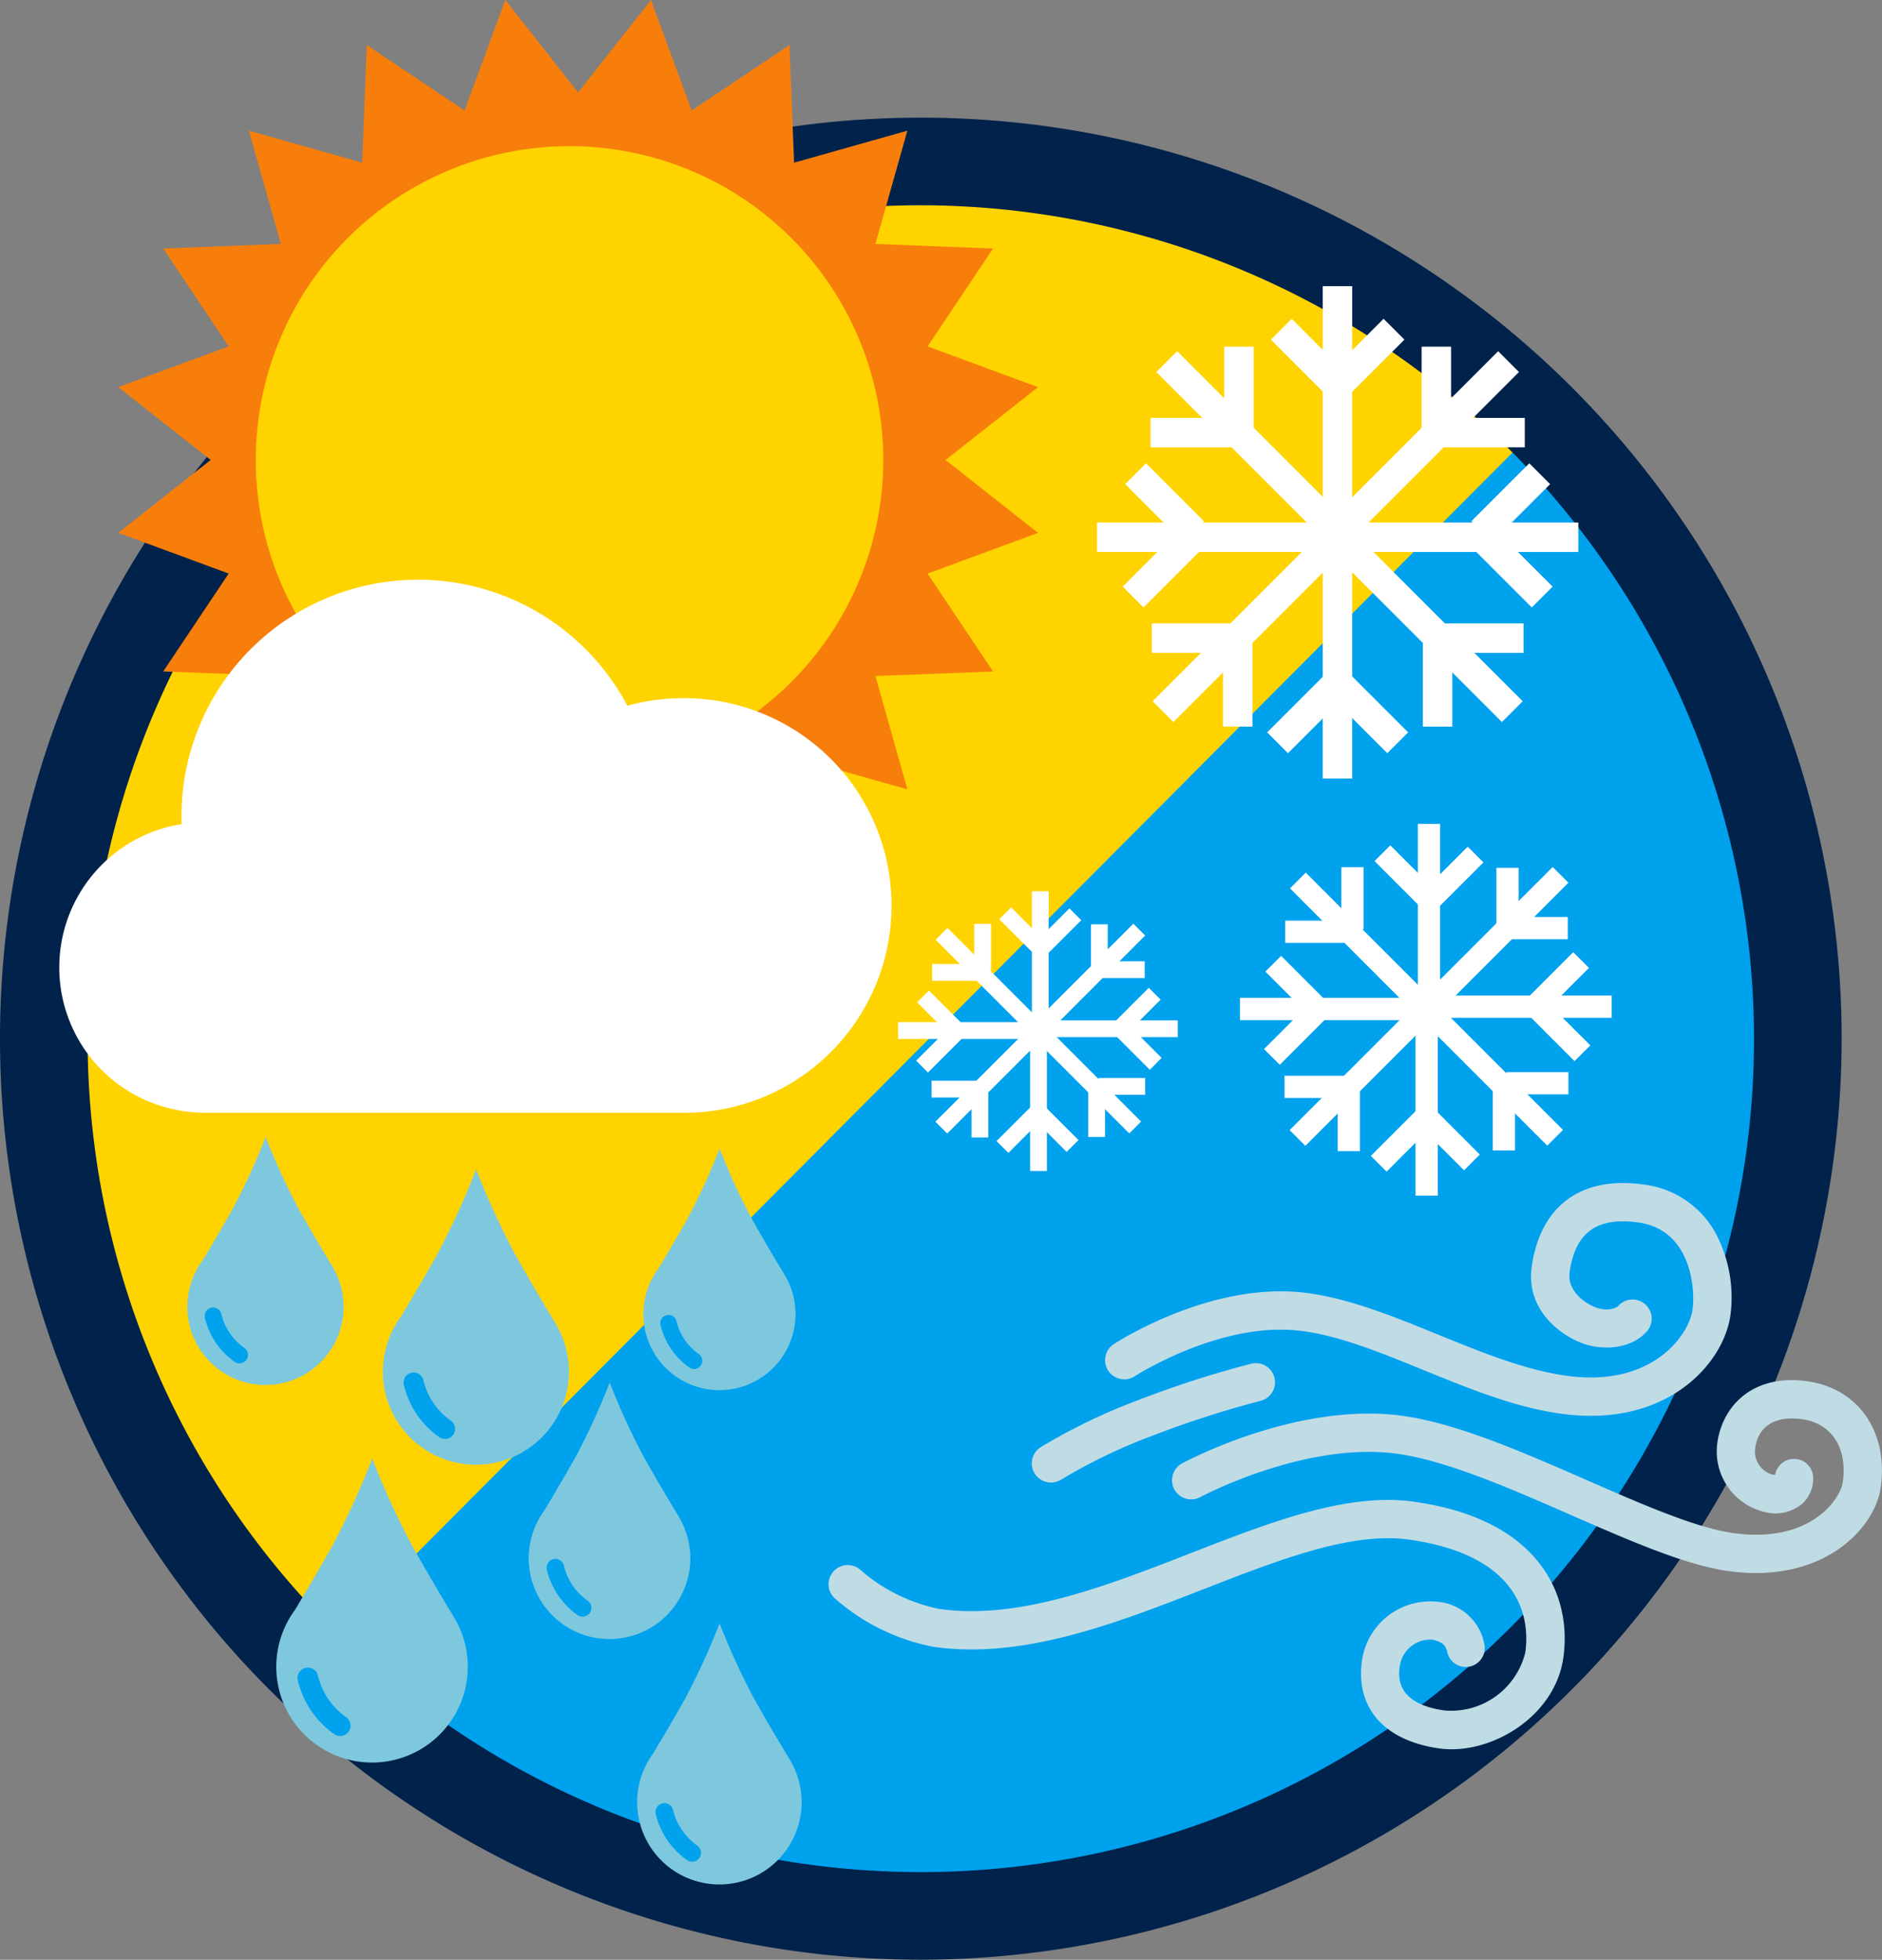 <?xml version="1.0" encoding="UTF-8"?> <svg xmlns="http://www.w3.org/2000/svg" xmlns:xlink="http://www.w3.org/1999/xlink" id="Group_80865" data-name="Group 80865" width="138.641" height="144.333" viewBox="0 0 138.641 144.333"><rect x="0" y="0" width="138.641" height="144.333" fill="#808080" stroke="none"/><defs><clipPath id="clip-path"><rect id="Rectangle_17400" data-name="Rectangle 17400" width="138.641" height="144.333" fill="none"></rect></clipPath></defs><g id="Group_80864" data-name="Group 80864" clip-path="url(#clip-path)"><path id="Path_57052" data-name="Path 57052" d="M5.237,85.926a64.951,64.951,0,1,1,64.951,64.951A64.95,64.95,0,0,1,5.237,85.926" transform="translate(-2.354 -9.427)" fill="#ffd300"></path><path id="Path_57053" data-name="Path 57053" d="M132.288,55.7l-91.764,92.16,17.65,13.864,32.33,4.384,26.93-7.7,21.882-19.349L151,112.4l-1.777-26.012L143.2,67.579Z" transform="translate(-18.213 -25.033)" fill="#00a1ed"></path><path id="Path_57054" data-name="Path 57054" d="M67.834,151.406a67.834,67.834,0,1,1,67.834-67.834,67.911,67.911,0,0,1-67.834,67.834m0-129.214a61.38,61.38,0,1,0,61.379,61.38,61.449,61.449,0,0,0-61.379-61.38" transform="translate(0 -7.073)" fill="#00224b"></path><rect id="Rectangle_17331" data-name="Rectangle 17331" width="6.552" height="2.169" transform="translate(97.292 28.113) rotate(-45)" fill="#fff"></rect><rect id="Rectangle_17332" data-name="Rectangle 17332" width="17.798" height="2.17" transform="translate(98.471 38.483)" fill="#fff"></rect><rect id="Rectangle_17333" data-name="Rectangle 17333" width="18.099" height="2.169" transform="translate(97.567 38.664) rotate(-45)" fill="#fff"></rect><rect id="Rectangle_17334" data-name="Rectangle 17334" width="2.169" height="18.424" transform="translate(97.613 40.152) rotate(-45)" fill="#fff"></rect><rect id="Rectangle_17335" data-name="Rectangle 17335" width="2.169" height="6.617" transform="translate(97.521 50.794) rotate(-45)" fill="#fff"></rect><rect id="Rectangle_17336" data-name="Rectangle 17336" width="2.17" height="6.055" transform="translate(104.726 25.531)" fill="#fff"></rect><rect id="Rectangle_17337" data-name="Rectangle 17337" width="6.514" height="2.17" transform="translate(105.811 30.777)" fill="#fff"></rect><rect id="Rectangle_17338" data-name="Rectangle 17338" width="6.033" height="2.169" transform="translate(108.393 38.388) rotate(-45)" fill="#fff"></rect><rect id="Rectangle_17339" data-name="Rectangle 17339" width="2.169" height="6.552" transform="translate(108.209 40.106) rotate(-45)" fill="#fff"></rect><rect id="Rectangle_17340" data-name="Rectangle 17340" width="6.33" height="2.17" transform="translate(105.903 45.914)" fill="#fff"></rect><rect id="Rectangle_17341" data-name="Rectangle 17341" width="2.17" height="6.606" transform="translate(104.818 46.908)" fill="#fff"></rect><rect id="Rectangle_17342" data-name="Rectangle 17342" width="2.169" height="6.552" transform="translate(93.623 25.014) rotate(-45)" fill="#fff"></rect><rect id="Rectangle_17343" data-name="Rectangle 17343" width="17.798" height="2.17" transform="translate(80.812 38.483)" fill="#fff"></rect><rect id="Rectangle_17344" data-name="Rectangle 17344" width="2.169" height="18.099" transform="translate(85.183 27.4) rotate(-45.001)" fill="#fff"></rect><rect id="Rectangle_17345" data-name="Rectangle 17345" width="18.424" height="2.169" transform="translate(84.908 51.645) rotate(-45)" fill="#fff"></rect><rect id="Rectangle_17346" data-name="Rectangle 17346" width="6.617" height="2.169" transform="translate(93.348 53.939) rotate(-45)" fill="#fff"></rect><rect id="Rectangle_17347" data-name="Rectangle 17347" width="2.17" height="6.055" transform="translate(90.186 25.531)" fill="#fff"></rect><rect id="Rectangle_17348" data-name="Rectangle 17348" width="6.514" height="2.17" transform="translate(84.757 30.777)" fill="#fff"></rect><rect id="Rectangle_17349" data-name="Rectangle 17349" width="2.169" height="6.033" transform="translate(82.889 35.656) rotate(-45)" fill="#fff"></rect><rect id="Rectangle_17350" data-name="Rectangle 17350" width="6.552" height="2.169" transform="translate(82.706 43.205) rotate(-45)" fill="#fff"></rect><rect id="Rectangle_17351" data-name="Rectangle 17351" width="6.33" height="2.17" transform="translate(84.849 45.914)" fill="#fff"></rect><rect id="Rectangle_17352" data-name="Rectangle 17352" width="2.17" height="6.606" transform="translate(90.094 46.908)" fill="#fff"></rect><rect id="Rectangle_17353" data-name="Rectangle 17353" width="2.17" height="36.26" transform="translate(97.442 21.077)" fill="#fff"></rect><rect id="Rectangle_17354" data-name="Rectangle 17354" width="4.952" height="1.64" transform="translate(110.54 67.534)" fill="#fff"></rect><rect id="Rectangle_17355" data-name="Rectangle 17355" width="1.64" height="13.452" transform="translate(104.469 74.866) rotate(-45)" fill="#fff"></rect><rect id="Rectangle_17356" data-name="Rectangle 17356" width="13.68" height="1.64" transform="translate(105.048 73.32)" fill="#fff"></rect><rect id="Rectangle_17357" data-name="Rectangle 17357" width="1.64" height="13.925" transform="translate(104.278 74.139)" fill="#fff"></rect><rect id="Rectangle_17358" data-name="Rectangle 17358" width="1.64" height="5.001" transform="translate(98.541 79.778)" fill="#fff"></rect><rect id="Rectangle_17359" data-name="Rectangle 17359" width="4.577" height="1.64" transform="translate(112.657 73.363) rotate(-45)" fill="#fff"></rect><rect id="Rectangle_17360" data-name="Rectangle 17360" width="1.64" height="4.923" transform="translate(112.51 74.67) rotate(-45)" fill="#fff"></rect><rect id="Rectangle_17361" data-name="Rectangle 17361" width="4.56" height="1.64" transform="translate(110.981 78.958)" fill="#fff"></rect><rect id="Rectangle_17362" data-name="Rectangle 17362" width="1.64" height="4.952" transform="translate(109.965 79.778)" fill="#fff"></rect><rect id="Rectangle_17363" data-name="Rectangle 17363" width="1.64" height="4.785" transform="translate(104.469 82.809) rotate(-45)" fill="#fff"></rect><rect id="Rectangle_17364" data-name="Rectangle 17364" width="4.992" height="1.64" transform="translate(100.987 85.131) rotate(-45)" fill="#fff"></rect><rect id="Rectangle_17365" data-name="Rectangle 17365" width="1.64" height="4.952" transform="translate(110.235 63.917)" fill="#fff"></rect><rect id="Rectangle_17366" data-name="Rectangle 17366" width="1.64" height="13.452" transform="translate(95.03 65.428) rotate(-45)" fill="#fff"></rect><rect id="Rectangle_17367" data-name="Rectangle 17367" width="1.64" height="13.68" transform="translate(104.45 60.681)" fill="#fff"></rect><rect id="Rectangle_17368" data-name="Rectangle 17368" width="13.925" height="1.64" transform="translate(91.345 73.492)" fill="#fff"></rect><rect id="Rectangle_17369" data-name="Rectangle 17369" width="5.001" height="1.64" transform="translate(94.63 79.229)" fill="#fff"></rect><rect id="Rectangle_17370" data-name="Rectangle 17370" width="4.577" height="1.64" transform="translate(104.886 65.593) rotate(-45)" fill="#fff"></rect><rect id="Rectangle_17371" data-name="Rectangle 17371" width="1.64" height="4.923" transform="translate(101.258 63.418) rotate(-45)" fill="#fff"></rect><rect id="Rectangle_17372" data-name="Rectangle 17372" width="1.64" height="4.56" transform="translate(98.811 63.868)" fill="#fff"></rect><rect id="Rectangle_17373" data-name="Rectangle 17373" width="4.952" height="1.64" transform="translate(94.679 67.804)" fill="#fff"></rect><rect id="Rectangle_17374" data-name="Rectangle 17374" width="1.64" height="4.785" transform="translate(93.216 71.557) rotate(-45)" fill="#fff"></rect><rect id="Rectangle_17375" data-name="Rectangle 17375" width="4.992" height="1.64" transform="translate(93.118 77.262) rotate(-45)" fill="#fff"></rect><rect id="Rectangle_17376" data-name="Rectangle 17376" width="27.406" height="1.64" transform="translate(95.002 83.233) rotate(-45)" fill="#fff"></rect><rect id="Rectangle_17377" data-name="Rectangle 17377" width="3.727" height="1.234" transform="translate(80.599 70.798)" fill="#fff"></rect><rect id="Rectangle_17378" data-name="Rectangle 17378" width="1.234" height="10.123" transform="translate(76.031 76.316) rotate(-45)" fill="#fff"></rect><rect id="Rectangle_17379" data-name="Rectangle 17379" width="10.294" height="1.234" transform="translate(76.467 75.152)" fill="#fff"></rect><rect id="Rectangle_17380" data-name="Rectangle 17380" width="1.234" height="10.479" transform="translate(75.887 75.768)" fill="#fff"></rect><rect id="Rectangle_17381" data-name="Rectangle 17381" width="1.234" height="3.764" transform="translate(71.57 80.012)" fill="#fff"></rect><rect id="Rectangle_17382" data-name="Rectangle 17382" width="3.444" height="1.234" transform="translate(82.192 75.185) rotate(-45)" fill="#fff"></rect><rect id="Rectangle_17383" data-name="Rectangle 17383" width="1.234" height="3.705" transform="matrix(0.707, -0.707, 0.707, 0.707, 82.082, 76.168)" fill="#fff"></rect><rect id="Rectangle_17384" data-name="Rectangle 17384" width="3.431" height="1.234" transform="translate(80.931 79.395)" fill="#fff"></rect><rect id="Rectangle_17385" data-name="Rectangle 17385" width="1.234" height="3.727" transform="translate(80.167 80.012)" fill="#fff"></rect><rect id="Rectangle_17386" data-name="Rectangle 17386" width="1.234" height="3.6" transform="matrix(0.707, -0.707, 0.707, 0.707, 76.031, 82.293)" fill="#fff"></rect><rect id="Rectangle_17387" data-name="Rectangle 17387" width="3.757" height="1.234" transform="translate(73.411 84.04) rotate(-45)" fill="#fff"></rect><rect id="Rectangle_17388" data-name="Rectangle 17388" width="1.234" height="3.727" transform="translate(80.37 68.076)" fill="#fff"></rect><rect id="Rectangle_17389" data-name="Rectangle 17389" width="1.234" height="10.123" transform="translate(68.928 69.213) rotate(-45)" fill="#fff"></rect><rect id="Rectangle_17390" data-name="Rectangle 17390" width="1.234" height="10.294" transform="translate(76.016 65.641)" fill="#fff"></rect><rect id="Rectangle_17391" data-name="Rectangle 17391" width="10.479" height="1.234" transform="translate(66.154 75.282)" fill="#fff"></rect><rect id="Rectangle_17392" data-name="Rectangle 17392" width="3.764" height="1.234" transform="translate(68.627 79.598)" fill="#fff"></rect><rect id="Rectangle_17393" data-name="Rectangle 17393" width="3.444" height="1.234" transform="translate(76.345 69.337) rotate(-45)" fill="#fff"></rect><rect id="Rectangle_17394" data-name="Rectangle 17394" width="1.234" height="3.705" transform="translate(73.614 67.701) rotate(-45)" fill="#fff"></rect><rect id="Rectangle_17395" data-name="Rectangle 17395" width="1.234" height="3.431" transform="translate(71.773 68.039)" fill="#fff"></rect><rect id="Rectangle_17396" data-name="Rectangle 17396" width="3.727" height="1.234" transform="translate(68.663 71.001)" fill="#fff"></rect><rect id="Rectangle_17397" data-name="Rectangle 17397" width="1.234" height="3.6" transform="matrix(0.707, -0.707, 0.707, 0.707, 67.563, 73.825)" fill="#fff"></rect><rect id="Rectangle_17398" data-name="Rectangle 17398" width="3.757" height="1.234" transform="translate(67.489 78.118) rotate(-45)" fill="#fff"></rect><rect id="Rectangle_17399" data-name="Rectangle 17399" width="20.624" height="1.234" transform="translate(68.906 82.612) rotate(-45)" fill="#fff"></rect><path id="Path_57055" data-name="Path 57055" d="M49.7,6.81,55.065,0l3,8.135,7.207-4.819.338,8.663,8.344-2.355L71.6,17.968l8.663.338-4.819,7.207,8.135,3-6.81,5.366,6.81,5.366-8.135,3,4.819,7.207-8.663.338,2.355,8.344-8.344-2.355-.338,8.663L58.064,59.62l-3,8.135L49.7,60.945l-5.366,6.81-3-8.135-7.207,4.819-.338-8.663-8.344,2.355L27.8,49.787l-8.663-.338,4.819-7.207-8.135-3,6.81-5.366-6.81-5.366,8.135-3-4.819-7.207,8.663-.338L25.446,9.624l8.344,2.355.338-8.663,7.207,4.819,3-8.135Z" transform="translate(-7.111 0)" fill="#f77e0b"></path><path id="Path_57056" data-name="Path 57056" d="M80.449,42.665A23.113,23.113,0,1,1,57.337,19.552,23.113,23.113,0,0,1,80.449,42.665" transform="translate(-15.381 -8.787)" fill="#ffd300"></path><path id="Path_57057" data-name="Path 57057" d="M53.853,86.276a15.265,15.265,0,0,0-4.073.554A17.437,17.437,0,0,0,16.93,94.983c0,.189.009.375.014.563a10.691,10.691,0,0,0,1.4,21.246v.015H53.853a15.266,15.266,0,1,0,0-30.531" transform="translate(-3.564 -34.852)" fill="#fff"></path><path id="Path_57058" data-name="Path 57058" d="M81.775,194.784h0s-1.3-2.128-2.568-4.381a51.317,51.317,0,0,1-2.5-5.454,51.251,51.251,0,0,1-2.5,5.454c-.927,1.65-1.872,3.231-2.312,3.96a5.952,5.952,0,1,0,9.878.422" transform="translate(-31.793 -83.122)" fill="#7ec8de"></path><path id="Path_57059" data-name="Path 57059" d="M75.795,212.794a.641.641,0,0,1-.369-.117,5.679,5.679,0,0,1-2.265-3.341.644.644,0,0,1,1.253-.3,4.387,4.387,0,0,0,1.751,2.584.644.644,0,0,1-.37,1.171" transform="translate(-32.873 -93.727)" fill="#00a1ed"></path><path id="Path_57060" data-name="Path 57060" d="M96.485,227.174h0s-1.325-2.166-2.615-4.461a52.14,52.14,0,0,1-2.545-5.552,52.262,52.262,0,0,1-2.545,5.552c-.944,1.68-1.907,3.289-2.354,4.032a6.059,6.059,0,1,0,10.057.429" transform="translate(-38.315 -97.599)" fill="#7ec8de"></path><path id="Path_57061" data-name="Path 57061" d="M90.4,245.509a.651.651,0,0,1-.375-.119,5.778,5.778,0,0,1-2.306-3.4.655.655,0,0,1,1.275-.3,4.471,4.471,0,0,0,1.783,2.631.655.655,0,0,1-.377,1.191" transform="translate(-39.414 -108.396)" fill="#00a1ed"></path><path id="Path_57062" data-name="Path 57062" d="M63.939,167.751h0s-1.5-2.451-2.957-5.046a59.131,59.131,0,0,1-2.88-6.281,59.073,59.073,0,0,1-2.879,6.281c-1.068,1.9-2.157,3.721-2.664,4.561a6.855,6.855,0,1,0,11.377.486" transform="translate(-23.025 -70.302)" fill="#7ec8de"></path><path id="Path_57063" data-name="Path 57063" d="M57.051,188.494a.737.737,0,0,1-.425-.134,6.54,6.54,0,0,1-2.609-3.848.741.741,0,0,1,1.442-.342,5.056,5.056,0,0,0,2.017,2.977.741.741,0,0,1-.426,1.348" transform="translate(-24.268 -82.516)" fill="#00a1ed"></path><path id="Path_57064" data-name="Path 57064" d="M35.739,161.6h0s-1.258-2.058-2.484-4.238a49.623,49.623,0,0,1-2.418-5.274,49.623,49.623,0,0,1-2.418,5.274c-.9,1.6-1.811,3.126-2.237,3.831a5.757,5.757,0,1,0,9.555.409" transform="translate(-11.266 -68.353)" fill="#7ec8de"></path><path id="Path_57065" data-name="Path 57065" d="M29.955,179.02a.621.621,0,0,1-.357-.113,5.491,5.491,0,0,1-2.191-3.232.622.622,0,0,1,1.211-.287,4.249,4.249,0,0,0,1.694,2.5.622.622,0,0,1-.358,1.132" transform="translate(-12.31 -78.611)" fill="#00a1ed"></path><path id="Path_57066" data-name="Path 57066" d="M96.468,162.913h0s-1.225-2-2.418-4.126A48.315,48.315,0,0,1,91.7,153.65a48.25,48.25,0,0,1-2.355,5.135c-.873,1.554-1.763,3.043-2.177,3.73a5.605,5.605,0,1,0,9.3.4" transform="translate(-38.686 -69.056)" fill="#7ec8de"></path><path id="Path_57067" data-name="Path 57067" d="M90.836,179.872a.6.6,0,0,1-.347-.11,5.345,5.345,0,0,1-2.133-3.146.606.606,0,0,1,1.179-.279,4.134,4.134,0,0,0,1.649,2.433.606.606,0,0,1-.349,1.1" transform="translate(-39.703 -79.042)" fill="#00a1ed"></path><path id="Path_57068" data-name="Path 57068" d="M50.04,206.774h0S48.5,204.251,47,201.58a60.822,60.822,0,0,1-2.963-6.463,60.756,60.756,0,0,1-2.963,6.463c-1.1,1.956-2.219,3.829-2.74,4.694a7.054,7.054,0,1,0,11.706.5" transform="translate(-16.613 -87.692)" fill="#7ec8de"></path><path id="Path_57069" data-name="Path 57069" d="M42.952,228.117a.761.761,0,0,1-.437-.138,6.73,6.73,0,0,1-2.684-3.96.762.762,0,0,1,1.484-.352,5.205,5.205,0,0,0,2.076,3.063.763.763,0,0,1-.439,1.387" transform="translate(-17.892 -100.26)" fill="#00a1ed"></path><path id="Path_57070" data-name="Path 57070" d="M139.269,191.128a1.4,1.4,0,0,0,.951-.2,40.549,40.549,0,0,1,6.632-3.2,73.982,73.982,0,0,1,8.031-2.595,1.41,1.41,0,0,0-.64-2.747,74.626,74.626,0,0,0-8.381,2.7,42.609,42.609,0,0,0-7.149,3.453,1.411,1.411,0,0,0,.556,2.589" transform="translate(-62.047 -81.954)" fill="#bfdce5"></path><path id="Path_57071" data-name="Path 57071" d="M149.089,172.695a1.406,1.406,0,0,0,.968-.215c.059-.038,5.905-3.8,11.6-3.4,2.937.2,6.205,1.534,9.665,2.944,3.492,1.423,7.1,2.9,10.659,3.28,7.416.8,11.456-3.792,11.956-7.311a10.108,10.108,0,0,0-.843-5.548,6.983,6.983,0,0,0-5.535-4.082c-4.611-.655-7.622,1.552-8.262,6.055-.508,3.57,2.846,5.622,4.669,5.882,2.7.384,3.808-1.095,3.925-1.265a1.411,1.411,0,0,0-2.259-1.687,1.691,1.691,0,0,1-1.27.159c-.628-.09-2.5-1.069-2.273-2.692.416-2.928,2.028-4.091,5.072-3.659,3.918.557,4.194,4.946,3.981,6.439-.257,1.809-2.844,5.554-8.859,4.9-3.161-.341-6.586-1.738-9.9-3.088-3.514-1.433-7.146-2.914-10.537-3.146-6.656-.457-13.069,3.681-13.339,3.857a1.411,1.411,0,0,0,.575,2.577" transform="translate(-66.461 -71.121)" fill="#bfdce5"></path><path id="Path_57072" data-name="Path 57072" d="M154.034,200.783c-4.969-.706-10.578,1.478-16.517,3.791-6.228,2.426-12.668,4.934-18.512,4.1a12.626,12.626,0,0,1-5.8-2.872,1.411,1.411,0,0,0-1.911,2.076,15.347,15.347,0,0,0,7.31,3.59c6.576.934,13.366-1.711,19.933-4.268,5.584-2.175,10.859-4.229,15.1-3.627,8.6,1.223,8.842,6.208,8.545,8.3a5.625,5.625,0,0,1-5.965,4.279c-3.673-.522-3.377-2.609-3.279-3.294a2.287,2.287,0,0,1,2.3-1.927c.951.135,1.118.6,1.145.792a.342.342,0,0,1,0-.051h.019a1.4,1.4,0,0,0,2.794-.078c0-.027-.007-.052-.008-.078h.012a3.833,3.833,0,0,0-3.561-3.376,5.081,5.081,0,0,0-5.487,4.323c-.5,3.485,1.626,5.909,5.675,6.484,3.72.529,8.529-2.272,9.155-6.675.668-4.706-1.855-10.194-10.942-11.485" transform="translate(-49.817 -90.178)" fill="#bfdce5"></path><path id="Path_57073" data-name="Path 57073" d="M203.681,184.707c-4.078-.58-6.285,1.843-6.662,4.5a4.584,4.584,0,0,0,3.623,5.158,3.065,3.065,0,0,0,2.645-.654,2.528,2.528,0,0,0,.787-1.952,1.411,1.411,0,0,0-2.8-.166,1.915,1.915,0,0,1-.24-.021,1.779,1.779,0,0,1-1.226-1.968c.23-1.619,1.5-2.386,3.472-2.1,2.163.307,3.33,2.125,2.975,4.63-.182,1.282-2.434,4.551-8.073,3.749-2.779-.395-6.679-2.1-10.808-3.908-4.659-2.039-9.478-4.147-13.483-4.716-7.695-1.093-15.936,3.295-16.284,3.482a1.411,1.411,0,1,0,1.34,2.483c.077-.041,7.762-4.135,14.547-3.171,3.624.515,8.263,2.545,12.749,4.508,4.311,1.886,8.382,3.668,11.542,4.117,6.948.987,10.828-3.083,11.263-6.145.579-4.073-1.63-7.288-5.371-7.82" transform="translate(-70.503 -82.975)" fill="#bfdce5"></path></g></svg> 